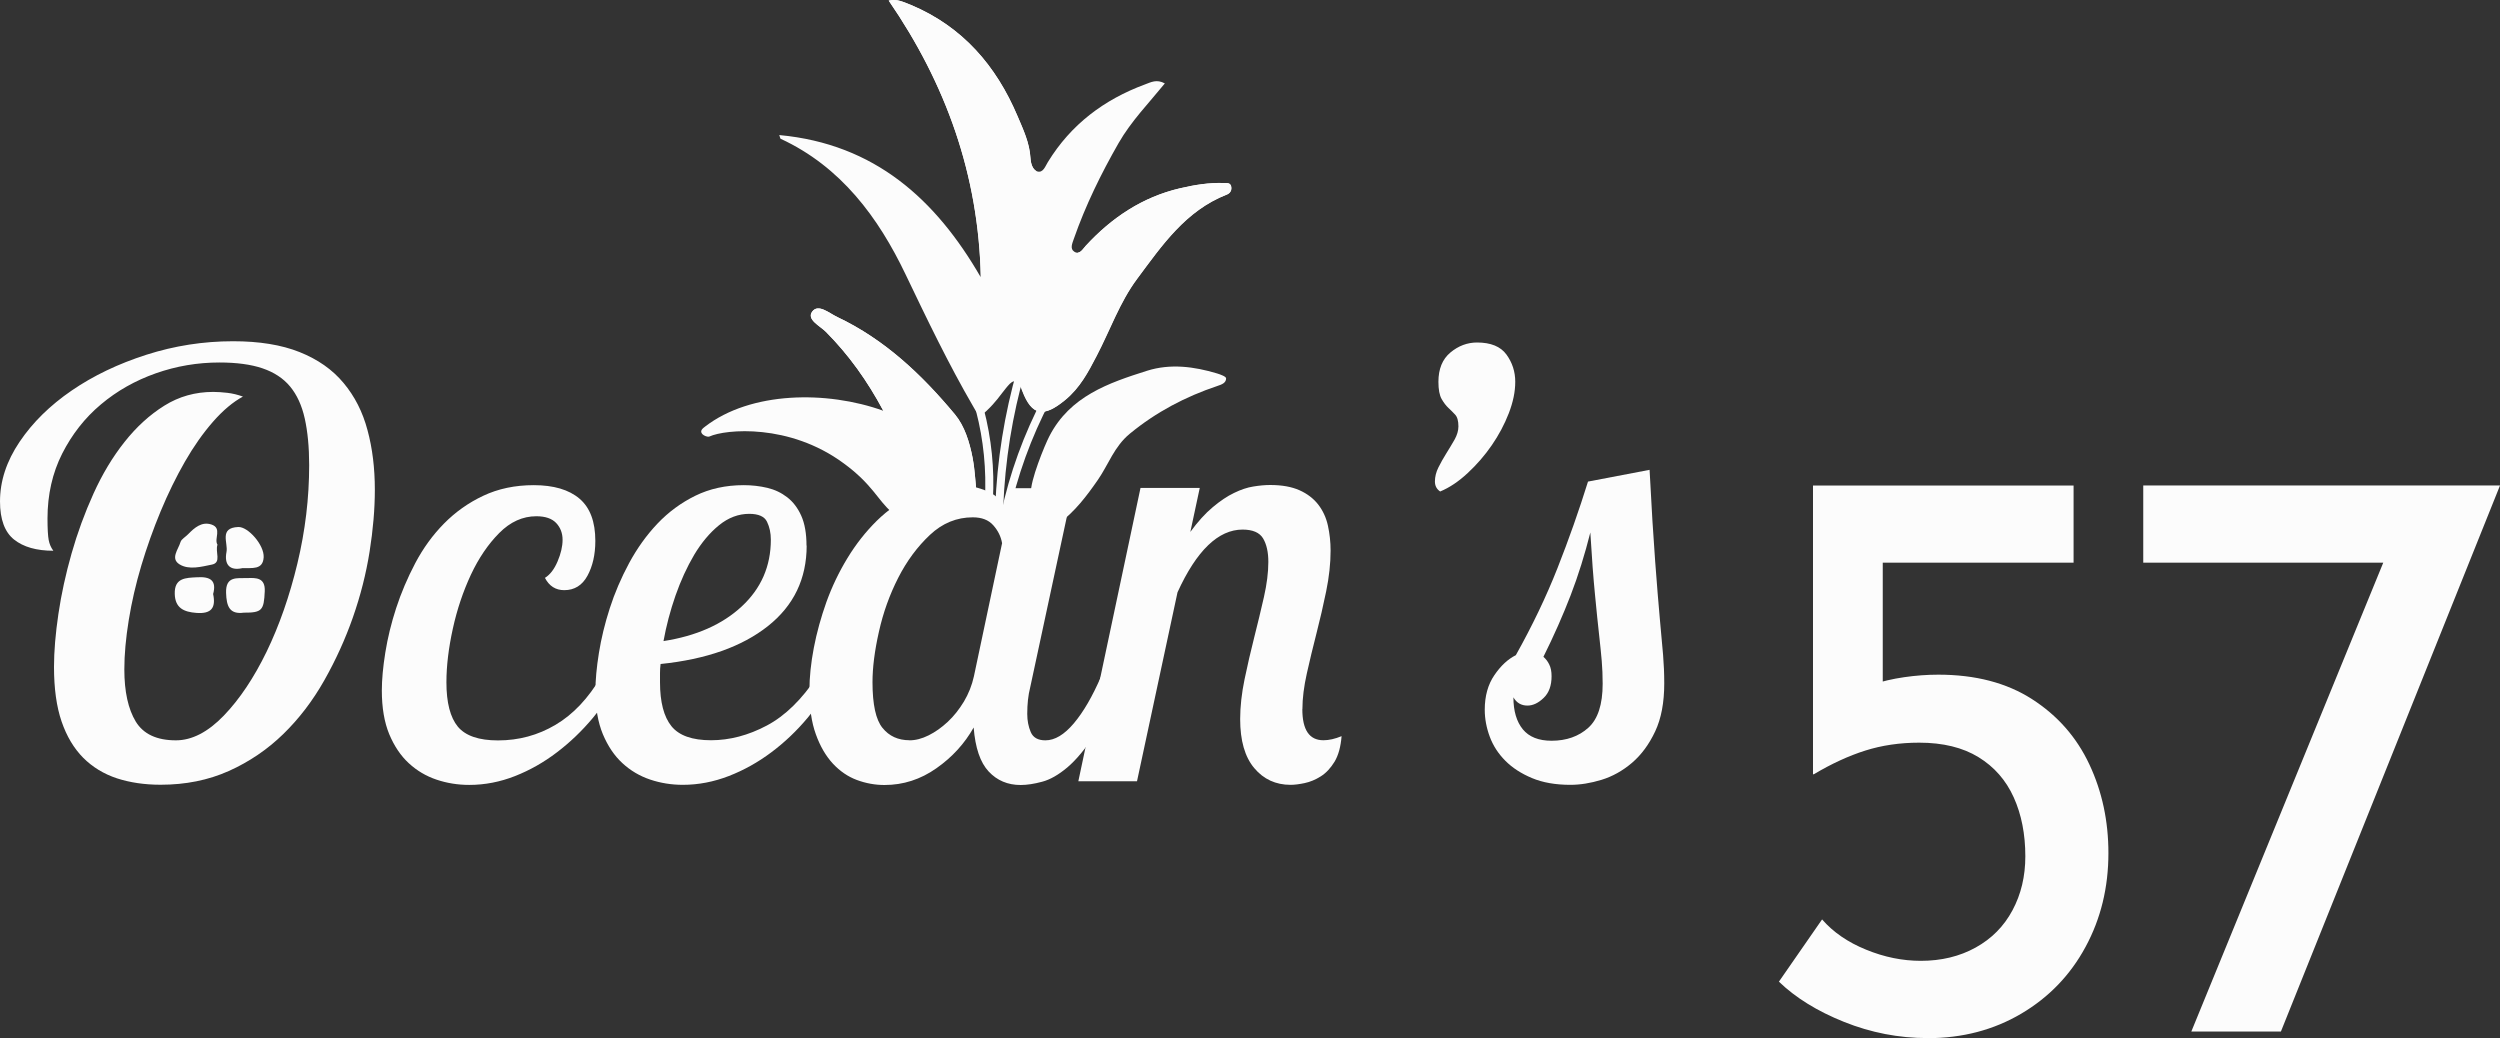 <?xml version="1.0" encoding="UTF-8"?>
<svg id="logos" xmlns="http://www.w3.org/2000/svg" viewBox="0 0 300 124.57">
  <rect x="0" y="0" width="300" height="124.57" fill="#333333" stroke="none"/>
  <defs>
    <style>
      .cls-1 {
        fill: #fcfcfc;
      }
    </style>
  </defs>
  <g>
    <path class="cls-1" d="m117.13,49.34c.9,3.47,1.25,7.05,1.06,10.63-.03.63.93.61.96-.02.2-3.67-.17-7.34-1.1-10.89-.16-.61-1.08-.33-.92.28h0Z"/>
    <path class="cls-1" d="m122.08,44.28c-1.55,5.4-2.44,10.97-2.65,16.6-.02.63.94.61.96-.02.21-5.54,1.09-11.02,2.62-16.34.18-.61-.76-.85-.93-.24h0Z"/>
    <path class="cls-1" d="m125.19,47.67c-2.32,4.4-4.04,9.12-5.08,14.01-.13.62.8.86.93.24,1.02-4.81,2.7-9.45,4.98-13.78.29-.56-.54-1.04-.84-.48h0Z"/>
  </g>
  <g>
    <path class="cls-1" d="m231.3,124.57c-3.45,0-6.79-.65-10.01-1.94-3.22-1.29-5.82-2.9-7.82-4.83l5.18-7.47c1.33,1.53,3.09,2.74,5.28,3.63,2.19.9,4.38,1.34,6.57,1.34,2.46,0,4.65-.53,6.57-1.59,1.92-1.06,3.4-2.55,4.43-4.48,1.03-1.92,1.54-4.08,1.54-6.47,0-2.65-.46-5.01-1.39-7.07-.93-2.06-2.34-3.67-4.23-4.83-1.89-1.16-4.27-1.74-7.12-1.74-2.32,0-4.48.32-6.47.95-1.99.63-4.05,1.58-6.17,2.84h-.1v-34.65h31.27v9.26h-22.9v16.73l-1.29-2.09c1.2-.4,2.49-.7,3.88-.9,1.39-.2,2.75-.3,4.08-.3,4.45,0,8.2.98,11.25,2.94,3.05,1.96,5.34,4.56,6.87,7.82,1.53,3.25,2.29,6.8,2.29,10.65,0,4.12-.91,7.87-2.74,11.25-1.83,3.39-4.4,6.06-7.72,8.02-3.32,1.96-7.07,2.94-11.25,2.94Z"/>
    <path class="cls-1" d="m300,58.26l-26.29,65.52h-10.75l23.6-57.65,3.39,1.39h-32.76v-9.26h42.82Z"/>
  </g>
  <g>
    <path class="cls-1" d="m93.54,16.21c11.42,1.07,18.75,7.7,24.15,17.06-.25-12.28-4.19-23.23-11.05-33.2.79-.15,1.16-.1,2.66.52,6.2,2.6,10.24,7.29,12.8,13.35.68,1.61,1.45,3.23,1.55,5.03.04.65.26,1.42.82,1.6.71.22.97-.64,1.28-1.13,2.76-4.5,6.73-7.49,11.65-9.31.71-.26,1.39-.66,2.38-.12-1.92,2.36-4.04,4.53-5.55,7.16-2.11,3.69-3.97,7.48-5.37,11.49-.19.56-.49,1.19.05,1.54.63.41,1-.29,1.37-.7,3.11-3.38,6.81-5.85,11.32-6.91,1.71-.4,3.47-.69,5.25-.63.36.01.8-.07.88.48.07.45-.17.77-.54.91-4.95,1.93-7.79,6.12-10.76,10.11-2.08,2.8-3.24,6.15-4.85,9.23-1.02,1.95-2.01,3.86-3.81,5.33-2.5,2.04-3.94,1.97-5.11-1.11-.7-1.85-1.31-1.11-1.97-.3-.74.91-1.15,1.6-2.31,2.7-.95.9-1.18.17-1.56-.47-3-5.16-5.57-10.52-8.15-15.91-3.26-6.82-7.74-12.92-15-16.28-.04-.02-.04-.11-.16-.45Z"/>
    <path class="cls-1" d="m117.19,59.25c-1.02.82-1.97,1.13-3.35.5-2.01-.91-6.37,1.62-6.87,1.67-1.59-1.34-2.29-3.32-5.74-5.83-6.5-4.8-14.16-4.09-16.1-3.21-.2.09-.65-.08-.84-.28-.39-.41.09-.73.32-.91,5.47-4.22,14.58-4.35,21.39-1.9,1.08.3-1.42.07,0,0-1.9-3.56-4.13-6.69-6.89-9.47-.71-.71-2.34-1.47-1.65-2.42.73-1,2.03.18,3.03.65,5.7,2.7,10.16,6.94,14.11,11.69,1.16,1.4,1.75,3.34,2.11,5.19.28,1.42.33,2.88.48,4.32Z"/>
    <path class="cls-1" d="m127.03,62.85c-.08-.09-.25-.19-.24-.28.13-2.17-.55-3.6-3.07-3.39-.15-1.39,1.67-5.82,2.21-6.85,2.47-4.78,7.07-6.37,11.72-7.84,2.79-.88,5.63-.51,8.39.32.4.12,1.08.37,1.09.58.02.54-.5.75-1.03.92-3.85,1.29-7.36,3.13-10.53,5.74-1.86,1.53-2.55,3.68-3.81,5.51-1.36,1.97-2.79,3.85-4.73,5.28Z"/>
    <path class="cls-1" d="m122.54,42.42c.11-.72.23-1.44.28-2.16.04-.59.19-1.17.22-1.76,0,0,0-.01,0-.02-.03-.77-.02-1.54,0-2.32-.04-.12-.07-.25-.08-.4,0-.49-.01-.97.01-1.44,0-.04,0-.08,0-.13,0-.02-.01-.04-.01-.06-.15-2.73-.05-5.61.46-8.32.2-1.8.54-3.56.88-5.33-.43-.27-.61-.94-.64-1.51-.1-1.81-.86-3.42-1.55-5.03-2.57-6.05-6.6-10.74-12.8-13.35-1.5-.63-1.87-.67-2.66-.52,6.86,9.97,10.8,20.92,11.05,33.2-.02-.04-.04-.07-.07-.11.11,2.25.42,4.48,1.08,6.64.42,1.35.97,2.66,1.71,3.87.42.69,1.06,1.36,1.45,2.1.29-1.1.51-2.22.68-3.36Z"/>
    <path class="cls-1" d="m146.86,21.97c-1.78-.06-3.54.23-5.25.63-4.52,1.05-8.21,3.53-11.32,6.91-.27.3-.54.75-.91.81-.08.13-.16.27-.24.4-1.63,2.48-2.9,4.99-3.75,7.83-.03.57-.38,1.08-.62,1.59-.37.79-.67,1.62-.93,2.45-.24.79-.46,1.59-.71,2.37-.19.59-.38,1.19-.5,1.8.02.05.04.09.07.15,1.17,3.08,2.61,3.16,5.11,1.11,1.8-1.47,2.8-3.38,3.81-5.33,1.61-3.08,2.76-6.43,4.85-9.23,2.97-3.99,5.81-8.17,10.76-10.11.37-.14.6-.47.54-.91-.08-.54-.52-.46-.88-.48Z"/>
    <path class="cls-1" d="m116.71,54.93c-.36-1.86-.95-3.79-2.11-5.19-3.96-4.75-8.41-8.99-14.11-11.69-1-.47-2.3-1.65-3.03-.65-.69.95.94,1.71,1.65,2.42,2.74,2.76,4.96,5.87,6.85,9.4,1.24,1.67,2.22,3.58,3.14,5.44.42.86.8,1.75,1.33,2.54.53.79,1.29,1.44,1.99,2.08.48.1.96.25,1.42.46,1.38.63,2.33.32,3.35-.5-.15-1.44-.21-2.9-.48-4.32Z"/>
  </g>
  <g>
    <g>
      <path class="cls-1" d="m29.17,47.58c-1.22.66-2.42,1.67-3.61,3.03-1.19,1.36-2.32,2.96-3.37,4.79-1.05,1.83-2.02,3.81-2.91,5.95-.89,2.14-1.66,4.31-2.32,6.51-.66,2.21-1.16,4.39-1.51,6.55-.35,2.16-.53,4.13-.53,5.91,0,2.68.46,4.76,1.37,6.27.92,1.5,2.52,2.25,4.82,2.25,1.92,0,3.84-.99,5.74-2.96s3.61-4.53,5.14-7.67c1.52-3.14,2.76-6.68,3.7-10.6.94-3.92,1.41-7.85,1.41-11.79,0-2.16-.18-4.02-.53-5.6-.35-1.57-.94-2.85-1.76-3.84-.82-.99-1.93-1.71-3.31-2.18-1.38-.47-3.11-.7-5.17-.7-2.63,0-5.17.43-7.64,1.3-2.46.87-4.66,2.11-6.58,3.73-1.93,1.62-3.47,3.59-4.65,5.91-1.17,2.32-1.76,4.92-1.76,7.78,0,1.22.05,2.08.14,2.57.09.49.28.93.56,1.3-2.02,0-3.59-.45-4.71-1.34-1.12-.89-1.69-2.42-1.69-4.58,0-2.44.78-4.82,2.35-7.15s3.66-4.38,6.26-6.16c2.6-1.78,5.59-3.21,8.96-4.29,3.37-1.08,6.84-1.62,10.4-1.62,3.14,0,5.8.43,7.98,1.3,2.18.87,3.94,2.1,5.27,3.7,1.34,1.6,2.3,3.48,2.88,5.67.59,2.18.88,4.56.88,7.15,0,2.3-.21,4.78-.63,7.43-.42,2.65-1.09,5.28-2,7.88-.91,2.6-2.06,5.13-3.44,7.57-1.38,2.44-3.02,4.59-4.92,6.44-1.9,1.85-4.08,3.33-6.53,4.43-2.46,1.1-5.19,1.65-8.19,1.65-1.92,0-3.67-.26-5.24-.77-1.57-.52-2.92-1.34-4.04-2.46-1.12-1.13-1.99-2.58-2.6-4.36-.61-1.78-.91-3.97-.91-6.55,0-1.88.18-4,.53-6.37.35-2.37.88-4.79,1.58-7.25.7-2.46,1.58-4.86,2.63-7.18,1.05-2.32,2.29-4.39,3.72-6.19,1.43-1.81,3.02-3.26,4.78-4.36,1.76-1.1,3.71-1.65,5.87-1.65.52,0,1.08.04,1.69.11.61.07,1.24.22,1.9.46Z"/>
      <path class="cls-1" d="m65.4,69.34c.61-.38,1.11-1.03,1.51-1.97.4-.94.6-1.81.6-2.6s-.26-1.47-.77-2.01c-.51-.54-1.31-.81-2.38-.81-1.63,0-3.12.67-4.45,2.01-1.33,1.34-2.46,3-3.4,5-.93,2-1.66,4.15-2.17,6.48-.51,2.32-.77,4.47-.77,6.44,0,2.44.46,4.21,1.37,5.32.92,1.1,2.52,1.65,4.82,1.65,2.49,0,4.79-.62,6.9-1.87,2.11-1.24,3.94-3.18,5.49-5.81h2.39c-.94,1.74-2.07,3.39-3.38,4.96-1.31,1.57-2.76,2.96-4.33,4.15-1.57,1.2-3.25,2.15-5.03,2.85-1.78.7-3.61,1.06-5.49,1.06-1.36,0-2.67-.21-3.92-.63-1.25-.42-2.37-1.08-3.33-1.97-.97-.89-1.75-2.05-2.35-3.48-.59-1.43-.89-3.18-.89-5.24,0-1.31.14-2.84.42-4.58.28-1.74.71-3.51,1.3-5.32.59-1.81,1.35-3.6,2.29-5.39.94-1.78,2.09-3.37,3.45-4.75,1.36-1.38,2.93-2.5,4.72-3.34,1.78-.84,3.8-1.27,6.05-1.27,2.39,0,4.22.54,5.49,1.62,1.27,1.08,1.9,2.77,1.9,5.07,0,1.64-.32,3.04-.95,4.19-.63,1.15-1.56,1.72-2.78,1.72-1.03,0-1.81-.49-2.32-1.48Z"/>
      <path class="cls-1" d="m96.8,65.46c0,3.99-1.55,7.22-4.66,9.68-3.11,2.46-7.4,3.98-12.87,4.54-.05.38-.07.74-.07,1.09v1.09c0,2.39.46,4.15,1.37,5.28s2.5,1.69,4.75,1.69,4.48-.59,6.69-1.76c2.21-1.17,4.22-3.14,6.05-5.91h2.25c-.94,1.74-2.07,3.39-3.38,4.96-1.31,1.57-2.77,2.96-4.36,4.15-1.6,1.2-3.3,2.15-5.1,2.85-1.81.7-3.65,1.06-5.53,1.06-1.36,0-2.67-.21-3.92-.63-1.25-.42-2.37-1.08-3.33-1.97-.97-.89-1.75-2.05-2.35-3.48-.59-1.43-.89-3.16-.89-5.17,0-1.31.14-2.84.42-4.58.28-1.74.71-3.52,1.3-5.35.59-1.83,1.36-3.64,2.32-5.42.96-1.78,2.1-3.37,3.41-4.75,1.31-1.38,2.83-2.5,4.54-3.34,1.71-.84,3.65-1.27,5.81-1.27.99,0,1.92.11,2.82.32.89.21,1.69.59,2.39,1.13.7.54,1.27,1.28,1.69,2.22.42.94.63,2.14.63,3.59Zm-6.88-3.8c-1.31,0-2.52.46-3.64,1.37-1.12.91-2.11,2.1-2.98,3.55-.86,1.46-1.61,3.09-2.24,4.89-.63,1.81-1.11,3.63-1.44,5.46,3.92-.61,7.05-1.99,9.38-4.15,2.33-2.16,3.5-4.83,3.5-8.02,0-.8-.15-1.51-.46-2.15-.3-.63-1.02-.95-2.14-.95Z"/>
      <path class="cls-1" d="m128.76,58.57l-5.14,23.93c-.24.94-.35,2-.35,3.17,0,.8.14,1.53.42,2.18.28.66.87.99,1.76.99,1.13,0,2.26-.68,3.41-2.04,1.15-1.36,2.24-3.24,3.27-5.63h2.6c-1.13,2.96-2.25,5.29-3.38,7.01-1.13,1.71-2.22,3.02-3.27,3.91-1.06.89-2.07,1.47-3.03,1.72-.96.26-1.82.39-2.57.39-1.55,0-2.83-.54-3.84-1.62-1.01-1.08-1.61-2.84-1.8-5.28-1.08,1.92-2.57,3.56-4.47,4.89-1.9,1.34-3.98,2.01-6.23,2.01-1.13,0-2.23-.2-3.31-.6-1.08-.4-2.04-1.06-2.89-1.97-.84-.91-1.53-2.09-2.04-3.52-.52-1.43-.77-3.18-.77-5.24,0-1.59.18-3.31.53-5.14s.86-3.66,1.51-5.49c.66-1.83,1.5-3.59,2.53-5.28,1.03-1.69,2.21-3.18,3.52-4.47,1.31-1.29,2.8-2.32,4.47-3.1,1.67-.77,3.48-1.16,5.46-1.16,1.13,0,2.28.26,3.45.77,1.17.52,1.95,1.5,2.32,2.96l.7-3.38h7.11Zm-19.64,30.27c.75,0,1.52-.2,2.32-.6.8-.4,1.56-.94,2.29-1.62.73-.68,1.37-1.49,1.94-2.43.56-.94.96-1.95,1.2-3.03l3.38-15.98c-.14-.8-.49-1.51-1.06-2.15s-1.38-.95-2.46-.95c-1.92,0-3.64.7-5.14,2.11-1.5,1.41-2.77,3.12-3.8,5.14-1.03,2.02-1.81,4.18-2.32,6.48-.52,2.3-.77,4.32-.77,6.05,0,2.68.4,4.51,1.2,5.49.8.99,1.88,1.48,3.24,1.48Z"/>
      <path class="cls-1" d="m156.28,85.1c0,2.49.84,3.73,2.53,3.73.66,0,1.38-.16,2.18-.49-.1,1.27-.38,2.29-.84,3.06-.47.77-1.02,1.36-1.65,1.76-.63.4-1.28.67-1.94.81-.66.14-1.22.21-1.69.21-1.78,0-3.24-.67-4.36-2.01-1.13-1.34-1.69-3.3-1.69-5.88,0-1.5.18-3.1.53-4.79.35-1.69.74-3.37,1.16-5.03.42-1.67.81-3.27,1.16-4.82.35-1.55.53-2.96.53-4.22,0-1.17-.21-2.11-.63-2.82-.42-.7-1.24-1.06-2.46-1.06-2.91,0-5.52,2.51-7.81,7.53l-4.86,22.67h-7.04l7.46-35.2h7.11l-1.13,5.28c.89-1.22,1.78-2.21,2.68-2.96.89-.75,1.75-1.33,2.57-1.72.82-.4,1.6-.66,2.32-.77.73-.12,1.4-.18,2.01-.18,1.41,0,2.58.21,3.52.63.94.42,1.69,1,2.25,1.72.56.73.95,1.57,1.16,2.53.21.96.32,1.96.32,2.99,0,1.55-.18,3.18-.53,4.89-.35,1.71-.74,3.39-1.16,5.03-.42,1.64-.81,3.25-1.16,4.82-.35,1.57-.53,2.99-.53,4.26Z"/>
      <path class="cls-1" d="m172.61,45.82c0-1.55.48-2.72,1.44-3.52.96-.8,2.03-1.2,3.2-1.2,1.64,0,2.82.48,3.52,1.44.7.96,1.06,2.05,1.06,3.27s-.26,2.43-.77,3.77c-.52,1.34-1.2,2.62-2.04,3.84-.84,1.22-1.81,2.34-2.89,3.34-1.08,1.01-2.18,1.75-3.31,2.22-.42-.28-.63-.68-.63-1.2,0-.56.14-1.13.42-1.69.28-.56.6-1.13.95-1.69.35-.56.68-1.11.99-1.65.3-.54.46-1.07.46-1.58,0-.66-.13-1.13-.39-1.41-.26-.28-.53-.55-.81-.81-.28-.26-.55-.61-.81-1.06-.26-.45-.39-1.14-.39-2.08Z"/>
      <path class="cls-1" d="m197.95,56.38c.23,4.51.46,8.17.67,10.98.21,2.82.4,5.12.56,6.9.16,1.78.29,3.23.39,4.33.09,1.1.14,2.24.14,3.41,0,2.3-.36,4.22-1.09,5.77-.73,1.55-1.65,2.8-2.78,3.77-1.13.96-2.35,1.64-3.66,2.04-1.31.4-2.56.6-3.73.6-1.78,0-3.32-.27-4.61-.81-1.29-.54-2.36-1.23-3.2-2.08-.84-.84-1.47-1.81-1.87-2.89-.4-1.08-.6-2.16-.6-3.24,0-1.64.39-3.03,1.16-4.15.77-1.13,1.63-1.92,2.57-2.39,1.97-3.52,3.64-7,5-10.45,1.36-3.45,2.58-6.91,3.66-10.38l7.39-1.41Zm-5.63,25.69c0-.99-.04-1.9-.11-2.75-.07-.84-.18-1.9-.32-3.17-.14-1.27-.31-2.86-.49-4.79-.19-1.92-.38-4.41-.56-7.46-.66,2.63-1.44,5.14-2.36,7.53-.92,2.39-2.01,4.86-3.27,7.39.28.24.52.54.7.92.19.38.28.84.28,1.41,0,1.13-.32,2-.95,2.6-.63.61-1.28.92-1.94.92-.75,0-1.31-.33-1.69-.99,0,1.64.38,2.92,1.13,3.84.75.91,1.9,1.37,3.45,1.37,1.78,0,3.25-.52,4.4-1.55,1.15-1.03,1.73-2.79,1.73-5.28Z"/>
    </g>
    <g>
      <path class="cls-1" d="m26.1,65.36c-.31.87.52,2.15-.67,2.39-1.25.25-2.74.68-3.89-.03-1.12-.7-.14-1.79.12-2.67.11-.37.61-.62.91-.94.77-.79,1.65-1.55,2.8-1.17,1.32.44.29,1.7.72,2.41Z"/>
      <path class="cls-1" d="m29.02,68.19c-1.42.3-2.14-.41-1.84-1.96.21-1.08-.93-2.89,1.41-2.99,1.18-.05,3.13,2.17,3.05,3.63-.09,1.56-1.39,1.26-2.61,1.31Z"/>
      <path class="cls-1" d="m25.58,71.3c.34,1.64-.22,2.38-1.99,2.25-1.54-.11-2.57-.59-2.62-2.27-.06-1.95,1.31-1.94,2.72-2.01,1.56-.09,2.33.4,1.88,2.03Z"/>
      <path class="cls-1" d="m29.26,73.52c-1.71.23-2.08-.76-2.13-2.37-.07-2.07,1.35-1.74,2.53-1.78,1.07-.04,2.19-.07,2.11,1.59-.1,2.27-.32,2.57-2.52,2.56Z"/>
    </g>
  </g>
</svg>